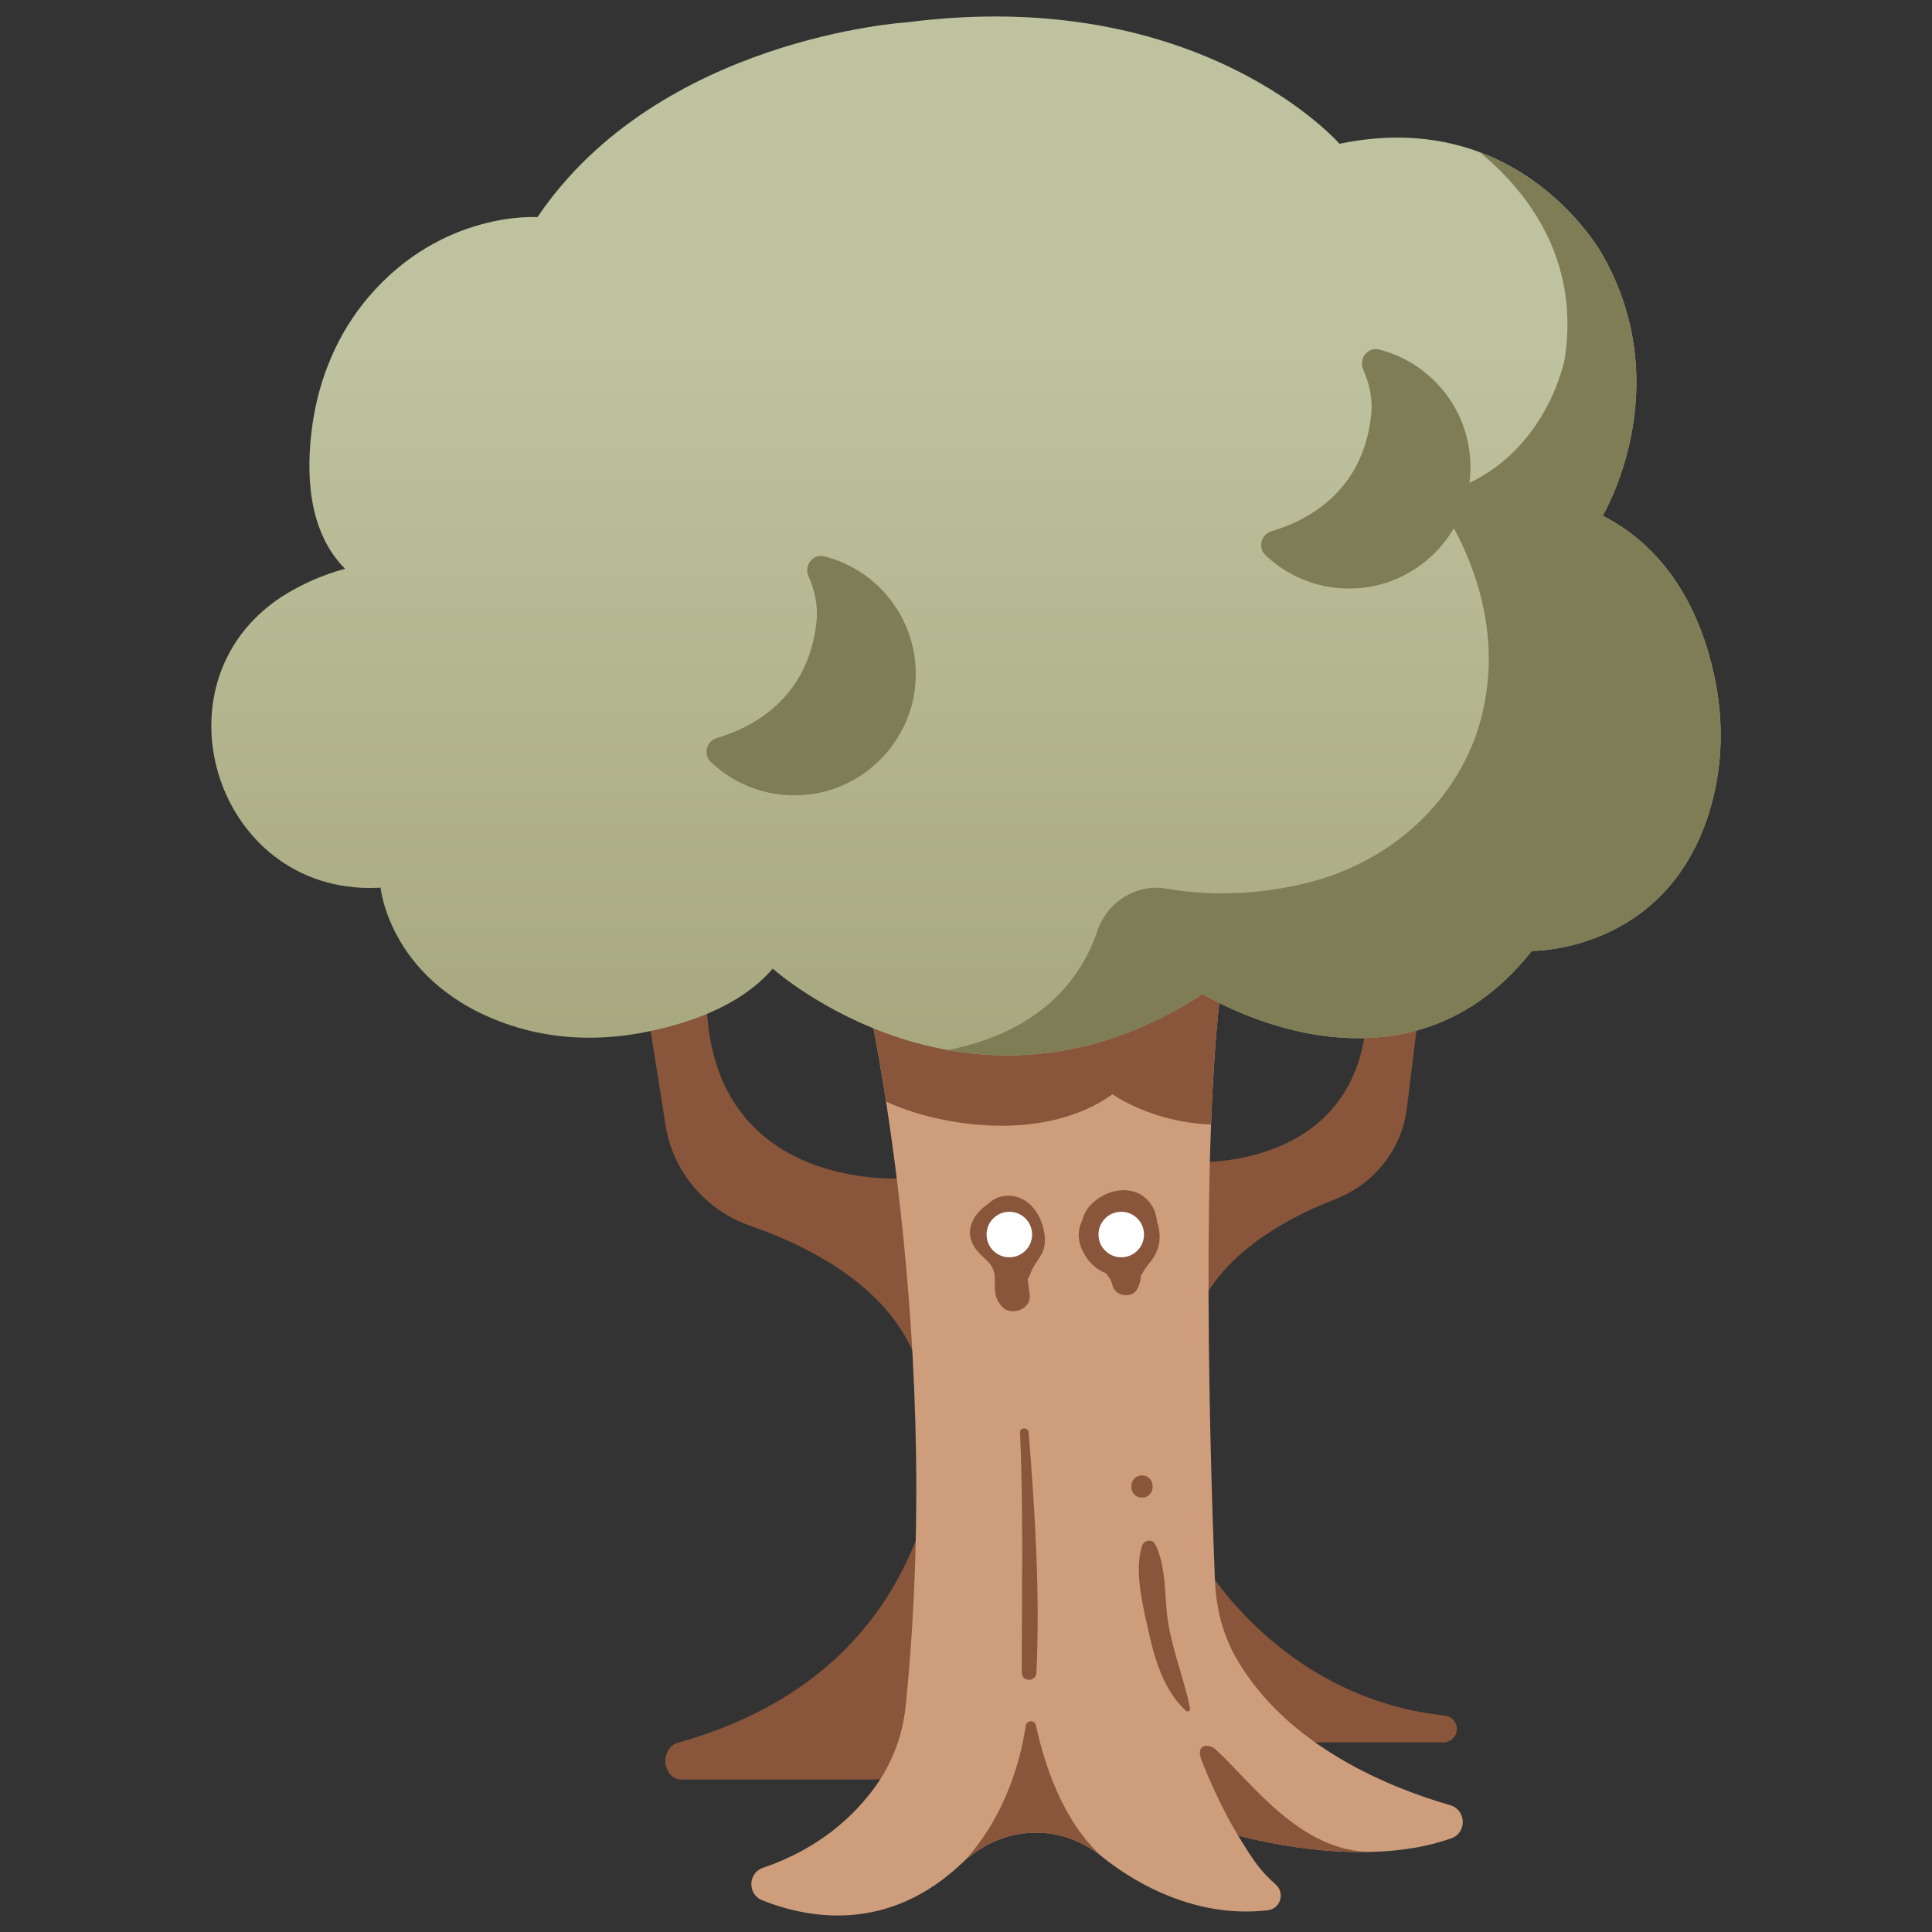 <?xml version="1.0" ?><!DOCTYPE svg  PUBLIC '-//W3C//DTD SVG 1.1//EN'  'http://www.w3.org/Graphics/SVG/1.1/DTD/svg11.dtd'><!-- Скачано с сайта svg4.ru / Downloaded from svg4.ru -->
<svg width="800px" height="800px" viewBox="0 0 512 512" enable-background="new 0 0 512 512" id="Treant" version="1.1" xml:space="preserve" xmlns="http://www.w3.org/2000/svg" xmlns:xlink="http://www.w3.org/1999/xlink"><rect x="0" y="0" width="512" height="512" fill="#333333" stroke="none"/><path d="M249.853,375.827c-2.167,29.707-15.604,70.771-70.275,86.037c-1.89,0.528-3.255,2.495-3.255,4.794l0,0  c0,2.724,1.865,4.932,4.167,4.932h50.866c9.38,0,17.157-7.264,17.795-16.622l4.878-71.449  C254.244,380.362,252.617,377.365,249.853,375.827L249.853,375.827z" fill="#89563B"/><path d="M317.199,411.407c0,0,20.235,38.302,65.647,43.237c1.829,0.198,3.241,1.697,3.241,3.538l0,0  c0,1.97-1.596,3.566-3.565,3.566h-41.477c-13.17,0-23.847-10.677-23.847-23.847V411.407z" fill="#89563B"/><path d="M171.474,267.195l4.914,31.044c1.959,12.38,10.678,22.52,22.516,26.639  c17.909,6.231,42.453,19.155,46.001,43.758l-4.164-56.397c0,0-54.047,4.92-53.519-49.586L171.474,267.195z" fill="#89563B"/><path d="M376.217,266.171l-3.376,27.494c-1.347,10.964-8.716,20.163-19.016,24.153  c-15.583,6.039-36.806,18.173-39.177,39.952l1.938-49.804c0,0,47.756,2.678,45.62-45.314L376.217,266.171z" fill="#89563B"/><path d="M227.794,254.814c0,0,22.84,92.73,12.221,197.318c-0.78,7.68-3.53,15.054-8.04,21.318  c-5.475,7.604-14.699,16.418-29.77,21.531c-4.025,1.365-4.149,7.034-0.201,8.609c12.376,4.936,33.317,8.672,52.769-9.694  c4.698-4.437,10.624-7.499,17.06-8.083c1.371-0.125,2.813-0.168,4.308-0.095c5.858,0.286,11.413,2.681,15.974,6.37  c6.35,5.135,23.156,16.621,43.928,14.137c3.277-0.393,4.538-4.551,2.088-6.762c-4.023-3.63-5.482-5.567-10.074-13.092  c0,0,32.537,9.447,56.581,0.786c4.202-1.514,3.954-7.532-0.339-8.768c-15.646-4.501-43.166-15.433-56.664-38.921  c-3.613-6.286-5.376-13.439-5.666-20.684c-1.127-28.146-4.154-119.84,2.269-161.586L227.794,254.814z" fill="#CE9E7C"/><path d="M294.815,290.002c0,0,10.294,7.416,26.13,8.014c0.591-15.653,1.618-29.937,3.292-40.814l-96.443-2.387  c0,0,3.43,13.965,7.013,37.104C247.576,298.016,276.016,303.417,294.815,290.002z" fill="#89563B"/><path d="M271.83,457.355c-3.754,24.598-17.056,36.542-17.056,36.542c4.698-4.437,10.624-7.498,17.06-8.084  c1.371-0.124,2.813-0.167,4.308-0.095c5.858,0.287,11.413,2.682,15.974,6.371c-10.457-9.35-15.355-24.512-17.58-34.865  C274.209,455.715,272.063,455.828,271.83,457.355z" fill="#89563B"/><path d="M363.747,490.764c-19.286,0.223-32.326-18.892-41.827-27.338c-1.332-1.185-5.293-1.563-3.471,3.123  c4.549,11.699,9.607,19.824,9.607,19.824S345.172,491.336,363.747,490.764z" fill="#89563B"/><linearGradient gradientUnits="userSpaceOnUse" id="SVGID_1_" x1="256" x2="256" y1="93.283" y2="373.049"><stop offset="0" style="stop-color:#BFC29F"/><stop offset="1" style="stop-color:#9B9B6E"/></linearGradient><path d="M204.784,256.697c0,0,52.302,46.938,113.991,6.705c0,0,52.303,32.857,87.17-11.398  c0,0,35.424,0.514,46.975-36.643c3.415-10.986,3.939-22.708,1.826-34.018c-2.654-14.207-9.967-34.438-30.025-44.672  c0,0,20.116-33.527,0-69.065c0,0-21.457-39.562-69.736-29.503c0,0-36.879-42.244-114.662-32.186c0,0-65.713,4.023-97.899,51.631  c0,0-25.145-1.863-44.78,21.187c-8.134,9.548-13.089,21.402-14.852,33.82c-1.721,12.127-1.438,28.089,8.671,38.197  c0,0-7.098,1.589-15.146,6.367c-37.157,22.061-19.8,79.712,23.385,78.171c0.379-0.014,0.762-0.03,1.148-0.05  c0,0,2.486,25.855,34.434,36.463c10.979,3.645,22.757,4.156,34.144,2.113C180.938,271.753,195.854,267.115,204.784,256.697z" fill="url(#SVGID_1_)"/><path d="M454.746,181.343c-2.654-14.207-9.967-34.438-30.025-44.672c0,0,20.116-33.526,0-69.065  c0,0-10.263-18.9-32.544-27.25c11.653,9.58,26.728,27.593,22.485,54.741c0,0-4.169,22.818-25.254,32.876  c0.02-0.143,0.052-0.282,0.068-0.426c1.881-16.636-8.938-31.09-24-34.923c-3.014-0.766-5.471,2.422-4.219,5.268  c1.633,3.708,2.564,7.754,2.129,11.966c-2.162,20.905-17.625,28.347-26.375,30.899c-2.809,0.819-3.753,4.36-1.633,6.375  c6.674,6.339,16.061,9.847,26.246,8.584c10.037-1.244,18.727-7.302,23.675-15.727c5.569,10.277,12.659,28.667,7.392,49.69  c-5.631,22.478-24.316,39.063-46.856,44.436c-10.358,2.469-23.014,3.746-36.79,1.376c-7.982-1.374-15.646,3.568-18.238,11.242  c-3.947,11.688-14.066,26.504-39.641,31.542c19.076,3.426,42.569,1.458,67.609-14.873c0,0,52.303,32.857,87.17-11.398  c0,0,35.424,0.514,46.975-36.643C456.335,204.375,456.859,192.653,454.746,181.343z" fill="#7F7D56"/><path d="M218.475,147.431c-3.013-0.767-5.471,2.422-4.218,5.268c1.633,3.708,2.564,7.754,2.128,11.966  c-2.162,20.905-17.625,28.347-26.375,30.899c-2.808,0.819-3.752,4.36-1.631,6.375c6.674,6.339,16.06,9.847,26.245,8.584  c14.507-1.799,26.209-13.643,27.852-28.168C244.356,165.718,233.537,151.264,218.475,147.431z" fill="#7F7D56"/><path d="M267.77,316.898c-2.479-0.161-4.457,0.713-5.889,2.134c-4.244,2.804-6.706,7.762-3.059,12.271  c2.123,2.624,4.725,3.566,4.807,7.385c0.068,3.144-0.343,5.078,1.934,7.608c2.344,2.606,7.74,0.687,7.332-3.038  c-0.107-0.975-0.375-2.563-0.564-4.268c0.275-0.381,0.514-0.813,0.684-1.314c0.73-2.15,1.881-3.316,2.959-5.225  c1.25-2.213,1.094-4.706,0.476-7.115C275.377,321.154,272.393,317.2,267.77,316.898z" fill="#89563B"/><path d="M307.322,327.577c-0.027-1.284-0.283-2.583-0.695-3.833c-0.151-1.674-0.677-3.325-1.732-4.785  c-3.786-5.236-11.076-4.144-15.336-0.162c-1.528,1.429-2.343,2.959-2.709,4.493c-1.37,2.853-1.281,5.613,0.199,8.503  c1.279,2.5,3.365,4.602,5.988,5.606c0.788,0.945,1.505,1.949,1.793,3.243c0.654,2.938,5.241,3.633,6.608,0.863  c0.616-1.248,0.88-2.314,0.958-3.551c0.727-1.099,1.23-2.061,2.141-3.141C306.291,332.733,307.383,330.359,307.322,327.577z" fill="#89563B"/><path d="M270.319,379.639c0.916,21.236,0.439,42.41,0.472,63.645c0.004,2.507,3.767,2.486,3.879,0  c0.958-21.188-0.368-42.529-2.068-63.645C272.484,378.193,270.256,378.156,270.319,379.639L270.319,379.639z" fill="#89563B"/><path d="M315.388,452.683c-1.573-7.575-4.488-14.779-5.78-22.487c-1.134-6.756-0.349-14.838-3.488-20.985  c-0.779-1.527-3.01-1.021-3.477,0.454c-2.173,6.867,0.346,16.397,1.891,23.366c1.603,7.224,4.135,15.194,9.711,20.318  C314.76,453.823,315.527,453.353,315.388,452.683L315.388,452.683z" fill="#89563B"/><path d="M302.641,396.873c3.77,0,3.775-5.857,0-5.857C298.871,391.016,298.865,396.873,302.641,396.873  L302.641,396.873z" fill="#89563B"/><circle cx="267.485" cy="327.163" fill="#FFFFFF" r="6.033"/><circle cx="297.144" cy="327.163" fill="#FFFFFF" r="6.032"/></svg>